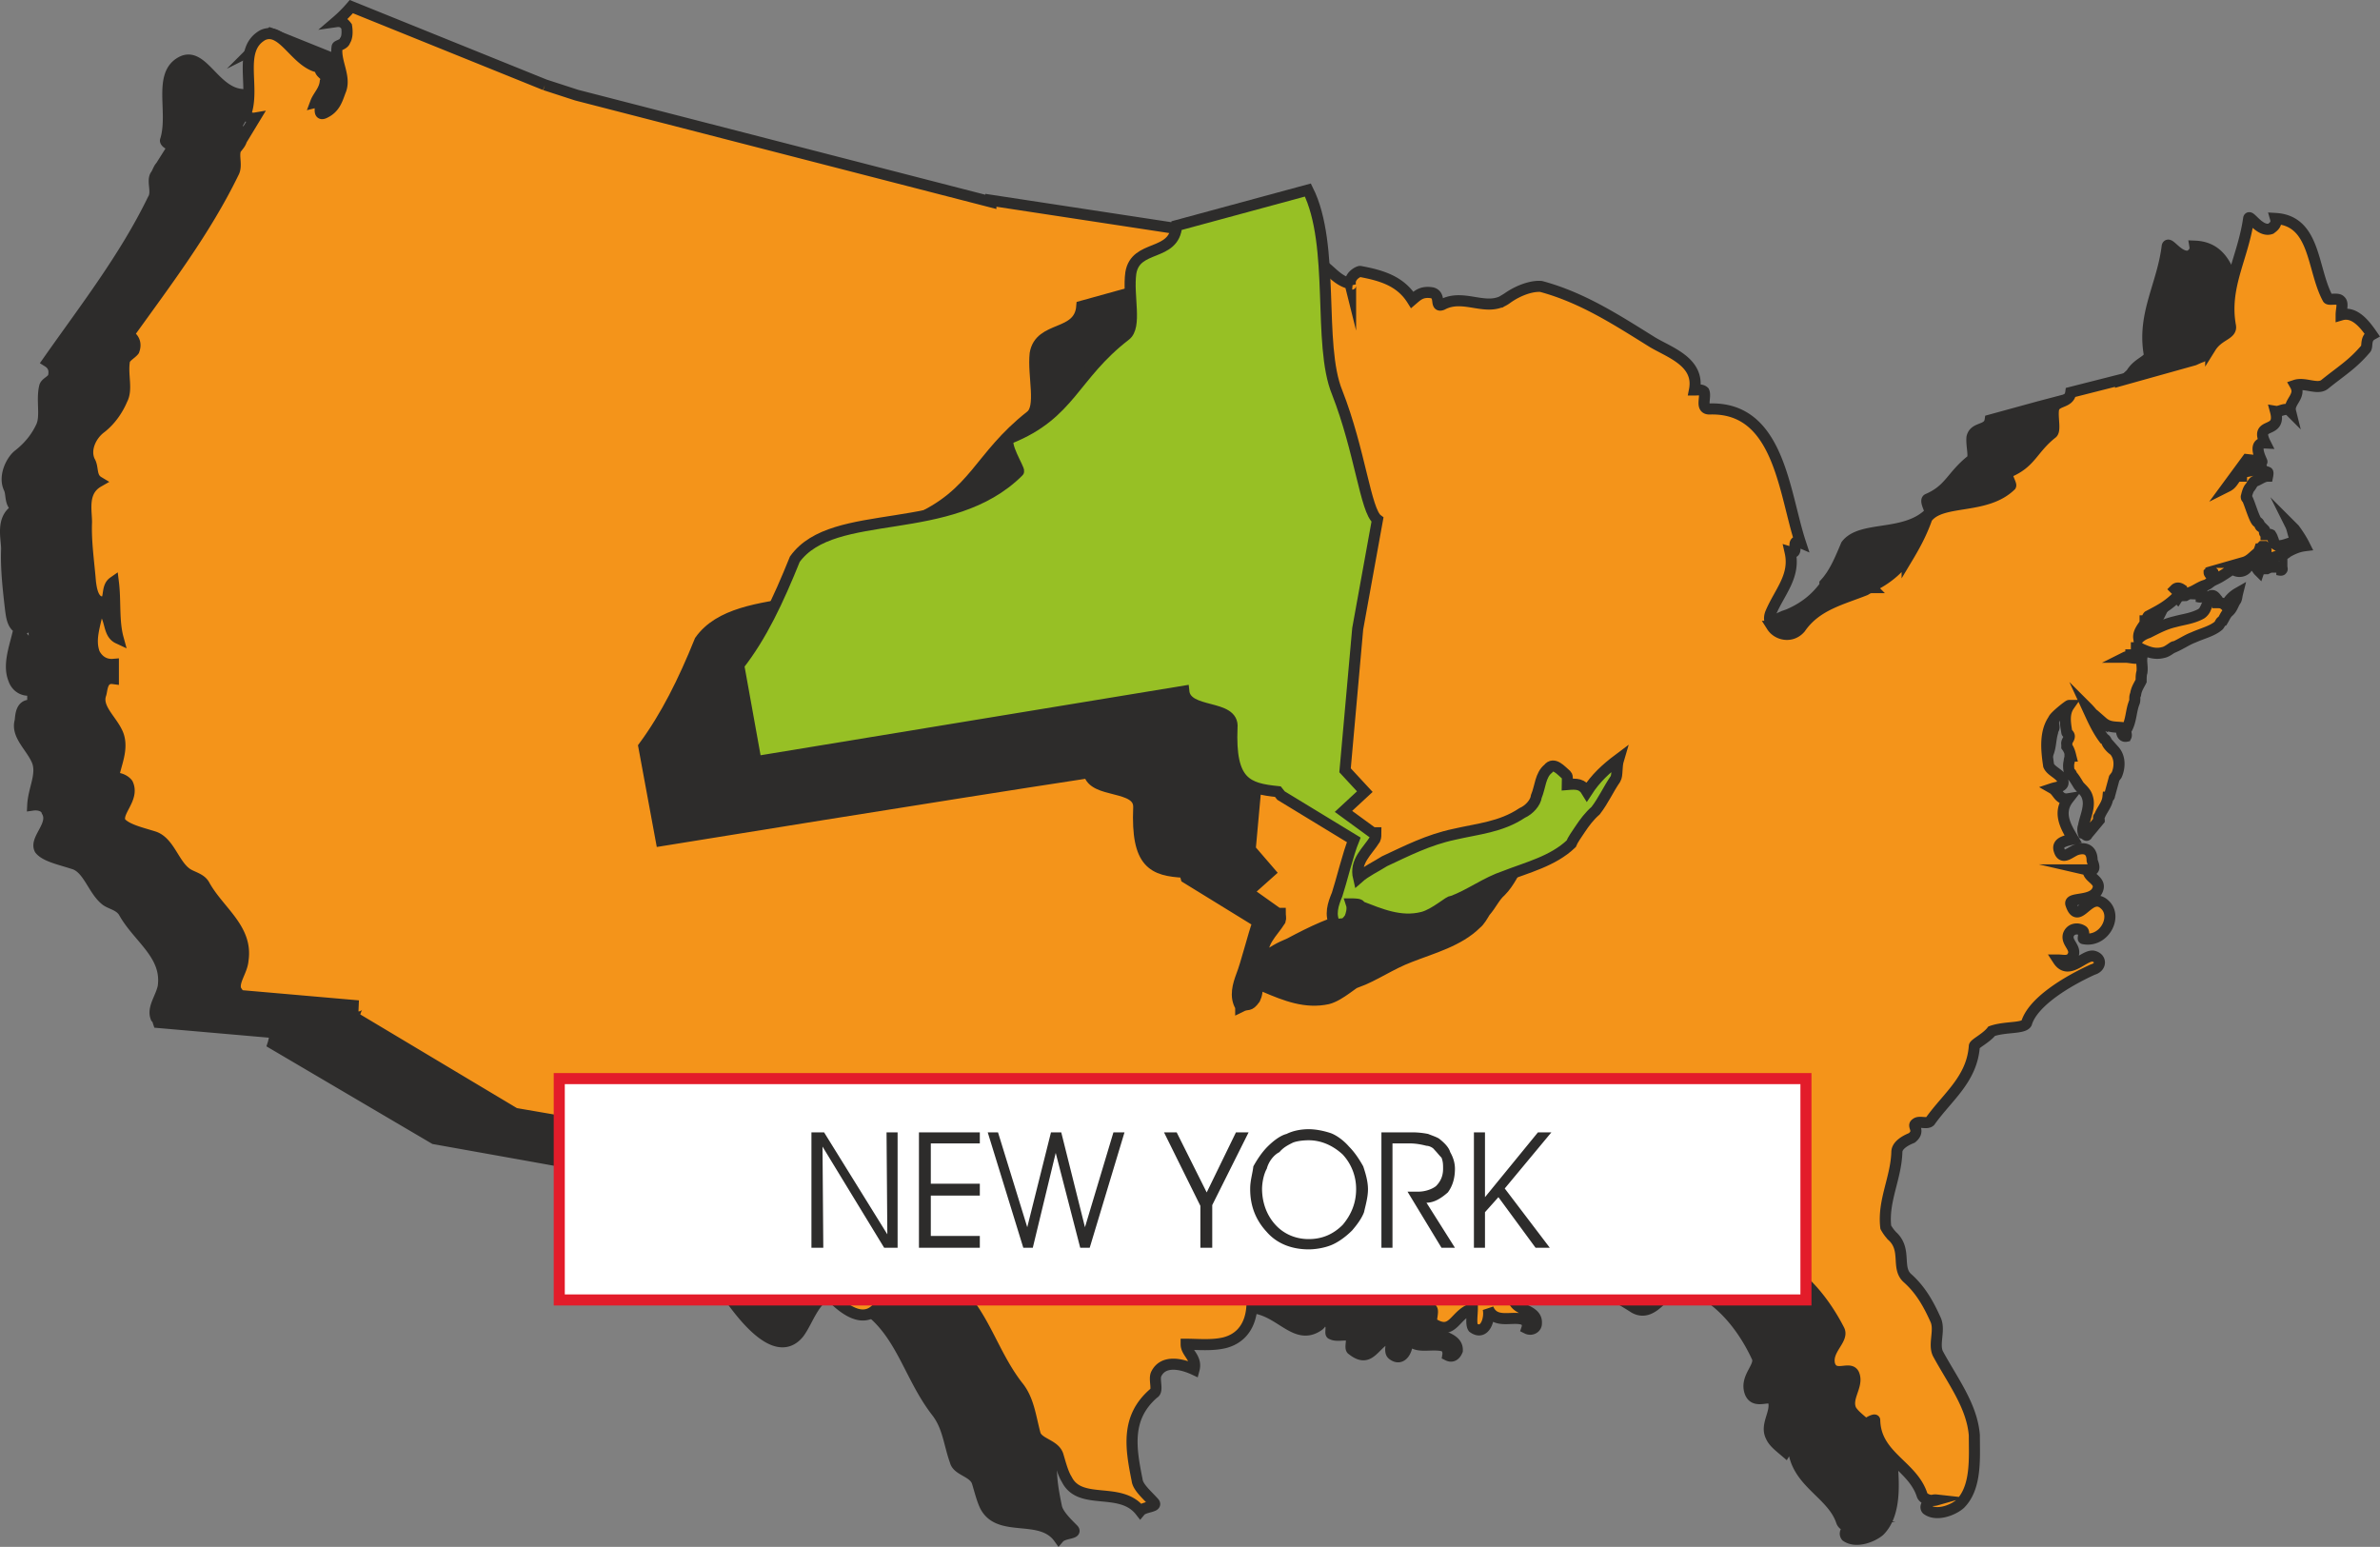 <svg xmlns="http://www.w3.org/2000/svg" width="289.016" height="187.843" viewBox="0 0 216.762 140.882"><rect x="0" y="0" width="216.762" height="140.882" fill="#808080" stroke="none"/><path d="M388.214 403.52c.072.217.072.36.072.36-.216.289-.576.289-.864.289.288-.144.576-.288.792-.648zm.36.505c-.144.144-.144.216-.216.216-.144.144-.288.288-.432.288-.144 0-.144-.072-.144-.072 0 .144 0 .216.144.36.144-.216.432-.216.72-.216.144-.072.216-.072.216-.216.144-.216-.072-.432-.288-.432v.072zm1.008.648c.216 0 .432-.144.576-.288 0 .144.144.288 0 .288-.144.144-.36 0-.576 0zm-.36-.504c0 .144-.144.216-.144.216.144.072.216.072.216.072v-.144c-.072.072 0-.144-.072-.144z" style="fill:#2d2c2b;stroke:#2d2c2b;stroke-width:1.008;stroke-miterlimit:10.433" transform="translate(-189.607 -350.358)"/><path d="m231.974 360.537-17.712-7.128c-.432.432-1.008.936-1.44 1.368.432-.216.792.144.864.432.216.432.216 1.008 0 1.296-.072.36-.648.432-.72.576-.216 1.368.864 2.736.216 4.032-.216.792-.432 1.512-1.224 1.944-1.008.432 0-1.152-.936-.936.216-.576.648-1.08.936-1.872.288-.648-.72-.72-.432-1.296-2.448-.288-3.528-3.96-5.4-2.952-2.16 1.152-.648 4.608-1.44 7.128-.072.144.36.504.792.432l-1.224 1.944c-.216.216-.288.576-.504.864-.288.576.216 1.512-.216 2.16-2.592 5.328-6.192 9.936-9.576 14.76.576.36.648.864.504 1.44-.216.36-.72.504-.792.864-.288 1.224.144 2.664-.288 3.6-.432.936-1.08 1.8-2.088 2.592-.648.504-1.368 1.944-.864 3.024.288.576 0 1.44.792 1.872-1.584.792-1.008 2.664-1.008 3.672-.072 1.8.144 3.672.36 5.544.072.432.144 1.8 1.152 1.728.648-.072.144-1.296.864-1.728.216 1.656 0 3.456.504 5.04-1.152-.504-.576-2.376-1.872-2.808-.36 1.44-.864 2.88-.36 4.104.216.648.864 1.152 1.728.936v1.44c-1.152-.216-1.08 1.08-1.152 1.44-.36 1.296 1.08 2.376 1.584 3.672.432 1.224-.36 2.52-.432 3.96.504-.072 1.152.072 1.296.576.72 1.224-1.152 2.52-.648 3.456.504.648 1.944.936 3.024 1.296 1.368.36 1.8 2.376 2.952 3.312.432.36 1.224.432 1.656 1.08 1.296 2.376 4.032 3.888 3.6 6.84-.216 1.008-1.008 1.944-.648 2.808.144.144.144.216.216.432l10.728.936c-.072 0-.216.792-.288 1.008l14.688 8.64 8.856 1.584 3.6.648.504-2.016 6.912 1.368c.72 1.296 1.224 3.456 2.088 3.456-.216 2.016 2.664 1.944 2.664 3.672 0 1.656.72 3.312 1.368 4.392 1.44 2.232 4.968 7.344 7.2 4.608.864-1.152 1.368-3.24 3.096-3.816 1.152-.36 2.16.936 3.024 1.512 3.24 2.304 3.96 6.264 6.408 9.432 1.08 1.368 1.152 2.952 1.728 4.536.216.864 1.728.936 2.016 1.944.216.72.432 1.584.72 2.16 1.296 2.448 5.04.576 6.696 2.88.432-.504 1.728-.36 1.296-.792-.648-.648-1.368-1.368-1.512-2.016-.576-2.808-1.08-5.688 1.584-7.92.216-.288-.072-1.224.144-1.728.504-1.368 2.304-.936 3.6-.432.36-1.08-.648-1.512-.936-2.304 1.296 0 2.448.144 3.744-.072 2.448-.72 2.808-3.312 2.232-5.544 1.008-.072 1.368 1.008 1.8 1.296 1.152.504 4.032-.864 4.896-1.44 3.096-.36 4.536 3.24 6.84 1.584.36-.288.144-.576-.288-.432.648-.36 1.08-.072 1.368.432.072.288-.072.792.072.792.504.288 1.368-.072 1.656.216.36.144-.072 1.08.216 1.224 1.728 1.368 1.944-.72 3.672-1.296 0 .576-.36 1.44 0 1.728 1.008.792 1.584-.864 1.296-1.728.648 1.368 2.016.648 3.312.936.288.072.504.432.432.864.432.216.72-.072.864-.432.072-1.512-2.664-1.08-2.232-2.736.072-.072.504 0 .936 0-.216-.432 0-.72.432-1.008-.432-.144-.432-.576-.576-.72-.504-.648-.936 1.296-1.656.288-.216-.216-.144-.648-.144-.864-.936 0-1.8.792-2.664.36-1.368-.72-.144-1.44.432-1.656 1.656-.648 2.88 2.52 4.608.792-.576 0-1.224.216-1.368-.432.144.648.792.432 1.368.432 1.44-.216 2.376-.792 3.816-.792.36-.072.792-.072 1.224-.072-1.224-1.008 0-1.008.432-1.512.288.864-.144 1.8.576 2.232 1.296 1.008.864-.144 2.304-.648.288.36 2.664-2.016 4.392-.504 1.296 1.296 2.808 2.016 4.248 2.952 1.944 1.08 3.168-2.448 4.392-2.088 3.024.72 5.4 3.6 6.768 6.552.432.864-1.08 1.8-.648 3.168.432 1.296 1.944.072 2.16.864.288 1.08-.792 2.16-.216 3.24.216.504.792.936 1.296 1.368.216-.36.72-.648.72-.432.216 3.24 3.528 4.176 4.392 6.768.144.432.792.648 1.296.504-.72 0-1.152.504-.864.864.936.648 2.448 0 3.024-.504 1.512-1.512 1.296-4.32 1.152-6.264-.072-2.736-1.8-4.896-3.168-7.488-.432-.792.072-2.088-.216-3.096-.648-1.296-1.368-2.664-2.592-3.816-1.008-.864 0-2.52-1.296-3.672-.216-.216-.504-.576-.648-.864-.36-2.376.936-4.464 1.08-6.84 0-.792.576-1.224 1.224-1.44.792-.504.072-1.008.36-1.224.432-.288 1.08.072 1.44-.216 1.584-2.088 3.672-3.672 4.032-6.696 0-.288 1.008-.936 1.584-1.44 1.152-.576 2.808-.144 3.024-.72.648-2.016 3.672-3.888 6.12-4.896.792-.288.792-1.08 0-1.152-.864-.144-2.376 1.728-3.24.288.576 0 1.224.216 1.44-.432.288-.72-.648-1.224-.432-1.8.216-.648.864-.72 1.368-.432v.72c1.8.36 3.024-1.8 2.088-2.88-1.512-1.8-2.592 1.944-3.168-.288-.216-.648 1.944-.216 2.376-1.296.36-.864-.864-1.08-.864-1.944v.144c.936.072.504-.576.432-.864-.072-.864-.432-1.296-1.368-1.008-.576.144-1.512 1.224-1.728 0-.216-.72.648-.792 1.296-.864-.648-1.152-1.512-2.448-.576-3.744-.648.216-.864-.648-1.296-.864.432-.216 1.224-.288.792-.936-.216-.576-1.08-.864-1.08-1.512-.432-1.296-.432-2.736.432-3.888.072-.216 1.296-1.296 1.296-1.296-.36.72-.216 1.656-.216 2.448.072.072.432.216.288.36-.072.288-.288.432-.216.72 0 .072-.072.144 0 .216.216.144.36.36.432.72-.072-.144 0 .072-.072.072 0 .144-.144.216-.216.36v.936c.072.216.288.216.288.36l.648 1.08c.288.36.648.576.792 1.08.288.864-.216 1.656-.36 2.664 0 .144-.144.432 0 .576.144.144.36.288.432.144.36-.504.648-.864.936-1.296.144-.072 0-.216 0-.288.144-.648.792-1.08.864-1.8 0-.144.216-.144.216-.144l.36-1.584h.072l.144-.36c.288-.648.288-1.656-.216-2.232a3.957 3.957 0 0 1-.648-.504c-.072-.216-.144-.432-.216-.504-.864-.936-1.152-1.872-1.512-2.808.432.432.792 1.08 1.224 1.44v-.072c.576.432 1.152.36 1.872.432-.216.216 0 .864.432.648.072 0-.072-.216 0-.432.432-.648.36-1.512.576-2.232 0-.144.072-.216.072-.288.144-.144 0-.432 0-.72.216-.432.432-.792.576-1.224.072-.288.072-.576.144-.792.144-.432-.144-.936 0-1.368-.504.216-.936 0-1.44 0 .144-.072.216-.072.432-.144s.216.072.432-.288c.072-.072.144-.216.072-.432.072 0 .36 0 .216.072.792.288 1.512.576 2.16.36.432-.072.936-.648 1.08-.504.648-.288 1.152-.648 1.8-.864.72-.36 1.656-.576 2.232-1.224.144-.072.216-.216.36-.432.072-.216.288-.432.504-.648.36-.288.432-.648.648-1.008.144-.144.144-.576.216-.72-.432.288-.864.648-1.152 1.152-.216-.288-.36-.288-.72-.288 0-.072.072-.216 0-.288-.144-.216-.432-.432-.576-.288-.288.288-.288.72-.432.936 0 .288-.216.432-.504.648-.72.432-1.512.504-2.376.72-.792.144-1.584.576-2.304 1.008a1.72 1.72 0 0 0-.936.504c-.144-.504.288-.936.576-1.368.072-.072 0-.144 0-.216h-.072v.072c.144-.072.288-.432.432-.432 1.08-.72 1.656-1.08 2.736-2.016.216-.144-.144-.288-.36-.504.216-.144.36-.216.432-.072.144.144.216.432.288.432.72.144 1.296-.432 2.088-.72.216-.072.432-.288.576-.432-.072-.216 0-.432-.144-.504-.144-.144-.216-.216-.144-.216h.288c.144.072.288.432.288.504.504 0 .936-.432 1.368-.864.144-.072-.072-.216-.072-.432.36.648.936.792 1.44.36.144-.072 0-.36-.288-.36.072-.072.216-.144.288-.288h-.072c.432 0 .72-.36 1.08-.648.072-.144.216-.216.288-.36 0-.072.144-.216.216-.288h.144c.216.072.216.216.216.36.072.144.072.432 0 .72.288 0 .72-.144 1.152-.216.216-.072.504-.216.864-.432.432-.216.936-.432 1.512-.648-.288-.432-.648-.864-1.008-1.368-.072-.144-.144-.216-.36-.36.288.432.36 1.008.648 1.512-.648 0-1.08.36-1.656.36-.072 0-.288-.144-.432-.288-.072-.072-.072-.288-.072-.432-.144-.072-.216-.288-.36-.288-.072-.072-.144-.072-.288-.072.072-.072-.144 0-.144-.072s.144-.144 0-.288l-.288-.288c-.144-.144-.144-.36-.36-.432-.216-.216-.72-1.8-.936-2.088-.072-.072-.144-.216-.072-.288.072-.216.072-.504.288-.72.216-.216.288-.576.648-.648.288-.144.504-.36 1.008-.36 0-.072.072-.432 0-.504h-.504v-.144c-.504-.216-.936.144-1.44.144a.792.792 0 0 0-.432.216c-.144 0 0 .216-.144.216 0 0-.216 0-.288.072-.288.36-.36.648-.792.864l1.728-2.448 1.368.072c.36.504-1.152-1.656.36-1.512-1.008-2.016 1.512-.936.864-3.024.432.072.864-.432 1.368 0-.216-.792 1.008-1.44.432-2.304.936-.36 2.016.432 2.664-.072 1.44-1.224 2.52-1.872 3.744-3.24.216-.216-.216-.936.576-1.296-.792-1.08-1.512-2.16-2.808-1.8 0-.504.144-1.08-.072-1.296-.216-.216-1.08 0-1.224-.216-1.296-2.592-1.08-7.056-4.68-7.2.072.432-.144.648-.432.864-1.008.36-1.944-1.368-2.088-.864-.432 3.528-2.232 6.12-1.656 9.72.216.72-1.008.792-1.656 1.944 0-.072-1.008 1.008-1.008.792l-.504.36-6.84 1.8-4.464 1.224c-.144 1.008-1.44.576-1.656 1.584-.072.792.288 1.872-.072 2.088-1.8 1.44-1.944 2.664-3.96 3.528-.288.144.288 1.08.216 1.224-2.232 2.304-6.264 1.152-7.632 2.952-.576 1.368-1.08 2.592-1.944 3.528v.144l.144-.144c-.864 1.224-1.872 2.088-3.312 2.736-.144.072-.36.144-.576.216-2.016.936-4.392 1.44-5.832 3.528-.72 1.008-2.088.648-2.592-.144-.216-.36-.216-.864-.144-1.152.864-1.944 2.376-3.312 1.872-5.616.864.288-.216-1.296.864-.936-1.656-4.608-1.872-12.312-8.352-12.096-.72 0-.144-1.08-.576-1.584 0-.216-.504-.144-.72-.144.576-2.592-2.304-3.456-3.816-4.392-3.312-2.016-6.408-4.104-10.008-4.968-.864-.288-2.16.288-3.24 1.008l-.864.432v.072l.864-.504c-1.8 1.368-3.96-.504-5.976.504-.648.36 0-.792-.792-1.008-.936-.144-1.368.072-1.944.648-1.008-1.656-2.736-2.304-4.608-2.592-.216-.072-1.08.432-.936 1.152v-.072c-1.08-.144-1.584-1.008-2.52-1.584-.072-.144-.36-.144-.576-.288v-1.584l-.864-1.8h-1.08l-.216 1.584-4.752-.432-22.752-3.456-37.8-9.72z" style="fill:#2d2c2b" transform="translate(-189.607 -350.358)"/><path d="m231.974 360.537-17.712-7.128c-.432.432-1.008.936-1.44 1.368.432-.216.792.144.864.432.216.432.216 1.008 0 1.296-.072.36-.648.432-.72.576-.216 1.368.864 2.736.216 4.032-.216.792-.432 1.512-1.224 1.944-1.008.432 0-1.152-.936-.936.216-.576.648-1.08.936-1.872.288-.648-.72-.72-.432-1.296-2.448-.288-3.528-3.96-5.4-2.952-2.16 1.152-.648 4.608-1.44 7.128-.072.144.36.504.792.432l-1.224 1.944c-.216.216-.288.576-.504.864-.288.576.216 1.512-.216 2.16-2.592 5.328-6.192 9.936-9.576 14.76.576.36.648.864.504 1.44-.216.36-.72.504-.792.864-.288 1.224.144 2.664-.288 3.6-.432.936-1.08 1.8-2.088 2.592-.648.504-1.368 1.944-.864 3.024.288.576 0 1.44.792 1.872-1.584.792-1.008 2.664-1.008 3.672-.072 1.8.144 3.672.36 5.544.072.432.144 1.8 1.152 1.728.648-.072.144-1.296.864-1.728.216 1.656 0 3.456.504 5.04-1.152-.504-.576-2.376-1.872-2.808-.36 1.44-.864 2.88-.36 4.104.216.648.864 1.152 1.728.936v1.44c-1.152-.216-1.08 1.08-1.152 1.44-.36 1.296 1.08 2.376 1.584 3.672.432 1.224-.36 2.52-.432 3.96.504-.072 1.152.072 1.296.576.72 1.224-1.152 2.52-.648 3.456.504.648 1.944.936 3.024 1.296 1.368.36 1.8 2.376 2.952 3.312.432.36 1.224.432 1.656 1.08 1.296 2.376 4.032 3.888 3.6 6.84-.216 1.008-1.008 1.944-.648 2.808.144.144.144.216.216.432l10.728.936c-.072 0-.216.792-.288 1.008l14.688 8.64 8.856 1.584 3.6.648.504-2.016 6.912 1.368c.72 1.296 1.224 3.456 2.088 3.456-.216 2.016 2.664 1.944 2.664 3.672 0 1.656.72 3.312 1.368 4.392 1.44 2.232 4.968 7.344 7.2 4.608.864-1.152 1.368-3.24 3.096-3.816 1.152-.36 2.16.936 3.024 1.512 3.24 2.304 3.96 6.264 6.408 9.432 1.08 1.368 1.152 2.952 1.728 4.536.216.864 1.728.936 2.016 1.944.216.72.432 1.584.72 2.16 1.296 2.448 5.04.576 6.696 2.88.432-.504 1.728-.36 1.296-.792-.648-.648-1.368-1.368-1.512-2.016-.576-2.808-1.08-5.688 1.584-7.92.216-.288-.072-1.224.144-1.728.504-1.368 2.304-.936 3.6-.432.36-1.08-.648-1.512-.936-2.304 1.296 0 2.448.144 3.744-.072 2.448-.72 2.808-3.312 2.232-5.544 1.008-.072 1.368 1.008 1.8 1.296 1.152.504 4.032-.864 4.896-1.44 3.096-.36 4.536 3.24 6.84 1.584.36-.288.144-.576-.288-.432.648-.36 1.08-.072 1.368.432.072.288-.072.792.072.792.504.288 1.368-.072 1.656.216.36.144-.072 1.08.216 1.224 1.728 1.368 1.944-.72 3.672-1.296 0 .576-.36 1.44 0 1.728 1.008.792 1.584-.864 1.296-1.728.648 1.368 2.016.648 3.312.936.288.072.504.432.432.864.432.216.72-.072.864-.432.072-1.512-2.664-1.08-2.232-2.736.072-.072.504 0 .936 0-.216-.432 0-.72.432-1.008-.432-.144-.432-.576-.576-.72-.504-.648-.936 1.296-1.656.288-.216-.216-.144-.648-.144-.864-.936 0-1.8.792-2.664.36-1.368-.72-.144-1.44.432-1.656 1.656-.648 2.88 2.52 4.608.792-.576 0-1.224.216-1.368-.432.144.648.792.432 1.368.432 1.44-.216 2.376-.792 3.816-.792.36-.072.792-.072 1.224-.072-1.224-1.008 0-1.008.432-1.512.288.864-.144 1.8.576 2.232 1.296 1.008.864-.144 2.304-.648.288.36 2.664-2.016 4.392-.504 1.296 1.296 2.808 2.016 4.248 2.952 1.944 1.08 3.168-2.448 4.392-2.088 3.024.72 5.4 3.6 6.768 6.552.432.864-1.08 1.8-.648 3.168.432 1.296 1.944.072 2.16.864.288 1.08-.792 2.16-.216 3.24.216.504.792.936 1.296 1.368.216-.36.72-.648.72-.432.216 3.24 3.528 4.176 4.392 6.768.144.432.792.648 1.296.504-.72 0-1.152.504-.864.864.936.648 2.448 0 3.024-.504 1.512-1.512 1.296-4.32 1.152-6.264-.072-2.736-1.8-4.896-3.168-7.488-.432-.792.072-2.088-.216-3.096-.648-1.296-1.368-2.664-2.592-3.816-1.008-.864 0-2.52-1.296-3.672-.216-.216-.504-.576-.648-.864-.36-2.376.936-4.464 1.08-6.84 0-.792.576-1.224 1.224-1.44.792-.504.072-1.008.36-1.224.432-.288 1.08.072 1.44-.216 1.584-2.088 3.672-3.672 4.032-6.696 0-.288 1.008-.936 1.584-1.44 1.152-.576 2.808-.144 3.024-.72.648-2.016 3.672-3.888 6.12-4.896.792-.288.792-1.08 0-1.152-.864-.144-2.376 1.728-3.24.288.576 0 1.224.216 1.44-.432.288-.72-.648-1.224-.432-1.8.216-.648.864-.72 1.368-.432v.72c1.8.36 3.024-1.8 2.088-2.88-1.512-1.8-2.592 1.944-3.168-.288-.216-.648 1.944-.216 2.376-1.296.36-.864-.864-1.08-.864-1.944v.144c.936.072.504-.576.432-.864-.072-.864-.432-1.296-1.368-1.008-.576.144-1.512 1.224-1.728 0-.216-.72.648-.792 1.296-.864-.648-1.152-1.512-2.448-.576-3.744-.648.216-.864-.648-1.296-.864.432-.216 1.224-.288.792-.936-.216-.576-1.08-.864-1.08-1.512-.432-1.296-.432-2.736.432-3.888.072-.216 1.296-1.296 1.296-1.296-.36.72-.216 1.656-.216 2.448.072.072.432.216.288.36-.072.288-.288.432-.216.72 0 .072-.072.144 0 .216.216.144.36.36.432.72-.072-.144 0 .072-.072.072 0 .144-.144.216-.216.36v.936c.072.216.288.216.288.36l.648 1.08c.288.36.648.576.792 1.08.288.864-.216 1.656-.36 2.664 0 .144-.144.432 0 .576.144.144.36.288.432.144.36-.504.648-.864.936-1.296.144-.072 0-.216 0-.288.144-.648.792-1.08.864-1.8 0-.144.216-.144.216-.144l.36-1.584h.072l.144-.36c.288-.648.288-1.656-.216-2.232a3.957 3.957 0 0 1-.648-.504c-.072-.216-.144-.432-.216-.504-.864-.936-1.152-1.872-1.512-2.808.432.432.792 1.08 1.224 1.44v-.072c.576.432 1.152.36 1.872.432-.216.216 0 .864.432.648.072 0-.072-.216 0-.432.432-.648.36-1.512.576-2.232 0-.144.072-.216.072-.288.144-.144 0-.432 0-.72.216-.432.432-.792.576-1.224.072-.288.072-.576.144-.792.144-.432-.144-.936 0-1.368-.504.216-.936 0-1.44 0 .144-.072.216-.072.432-.144s.216.072.432-.288c.072-.072.144-.216.072-.432.072 0 .36 0 .216.072.792.288 1.512.576 2.16.36.432-.072.936-.648 1.08-.504.648-.288 1.152-.648 1.8-.864.72-.36 1.656-.576 2.232-1.224.144-.072.216-.216.36-.432.072-.216.288-.432.504-.648.36-.288.432-.648.648-1.008.144-.144.144-.576.216-.72-.432.288-.864.648-1.152 1.152-.216-.288-.36-.288-.72-.288 0-.072.072-.216 0-.288-.144-.216-.432-.432-.576-.288-.288.288-.288.72-.432.936 0 .288-.216.432-.504.648-.72.432-1.512.504-2.376.72-.792.144-1.584.576-2.304 1.008a1.72 1.72 0 0 0-.936.504c-.144-.504.288-.936.576-1.368.072-.072 0-.144 0-.216h-.072v.072c.144-.072.288-.432.432-.432 1.08-.72 1.656-1.08 2.736-2.016.216-.144-.144-.288-.36-.504.216-.144.36-.216.432-.072.144.144.216.432.288.432.72.144 1.296-.432 2.088-.72.216-.072.432-.288.576-.432-.072-.216 0-.432-.144-.504-.144-.144-.216-.216-.144-.216h.288c.144.072.288.432.288.504.504 0 .936-.432 1.368-.864.144-.072-.072-.216-.072-.432.36.648.936.792 1.44.36.144-.072 0-.36-.288-.36.072-.072.216-.144.288-.288h-.072c.432 0 .72-.36 1.08-.648.072-.144.216-.216.288-.36 0-.072.144-.216.216-.288h.144c.216.072.216.216.216.36.072.144.072.432 0 .72.288 0 .72-.144 1.152-.216.216-.072.504-.216.864-.432.432-.216.936-.432 1.512-.648-.288-.432-.648-.864-1.008-1.368-.072-.144-.144-.216-.36-.36.288.432.36 1.008.648 1.512-.648 0-1.08.36-1.656.36-.072 0-.288-.144-.432-.288-.072-.072-.072-.288-.072-.432-.144-.072-.216-.288-.36-.288-.072-.072-.144-.072-.288-.072.072-.072-.144 0-.144-.072s.144-.144 0-.288l-.288-.288c-.144-.144-.144-.36-.36-.432-.216-.216-.72-1.8-.936-2.088-.072-.072-.144-.216-.072-.288.072-.216.072-.504.288-.72.216-.216.288-.576.648-.648.288-.144.504-.36 1.008-.36 0-.072.072-.432 0-.504h-.504v-.144c-.504-.216-.936.144-1.44.144a.792.792 0 0 0-.432.216c-.144 0 0 .216-.144.216 0 0-.216 0-.288.072-.288.36-.36.648-.792.864l1.728-2.448 1.368.072c.36.504-1.152-1.656.36-1.512-1.008-2.016 1.512-.936.864-3.024.432.072.864-.432 1.368 0-.216-.792 1.008-1.44.432-2.304.936-.36 2.016.432 2.664-.072 1.44-1.224 2.52-1.872 3.744-3.24.216-.216-.216-.936.576-1.296-.792-1.08-1.512-2.16-2.808-1.8 0-.504.144-1.08-.072-1.296-.216-.216-1.08 0-1.224-.216-1.296-2.592-1.08-7.056-4.68-7.2.072.432-.144.648-.432.864-1.008.36-1.944-1.368-2.088-.864-.432 3.528-2.232 6.12-1.656 9.72.216.72-1.008.792-1.656 1.944 0-.072-1.008 1.008-1.008.792l-.504.36-6.84 1.8-4.464 1.224c-.144 1.008-1.44.576-1.656 1.584-.072.792.288 1.872-.072 2.088-1.8 1.44-1.944 2.664-3.96 3.528-.288.144.288 1.08.216 1.224-2.232 2.304-6.264 1.152-7.632 2.952-.576 1.368-1.08 2.592-1.944 3.528v.144l.144-.144c-.864 1.224-1.872 2.088-3.312 2.736-.144.072-.36.144-.576.216-2.016.936-4.392 1.44-5.832 3.528-.72 1.008-2.088.648-2.592-.144-.216-.36-.216-.864-.144-1.152.864-1.944 2.376-3.312 1.872-5.616.864.288-.216-1.296.864-.936-1.656-4.608-1.872-12.312-8.352-12.096-.72 0-.144-1.08-.576-1.584 0-.216-.504-.144-.72-.144.576-2.592-2.304-3.456-3.816-4.392-3.312-2.016-6.408-4.104-10.008-4.968-.864-.288-2.16.288-3.24 1.008l-.864.432v.072l.864-.504c-1.8 1.368-3.96-.504-5.976.504-.648.36 0-.792-.792-1.008-.936-.144-1.368.072-1.944.648-1.008-1.656-2.736-2.304-4.608-2.592-.216-.072-1.08.432-.936 1.152v-.072c-1.08-.144-1.584-1.008-2.52-1.584-.072-.144-.36-.144-.576-.288v-1.584l-.864-1.8h-1.08l-.216 1.584-4.752-.432-22.752-3.456-37.8-9.72-2.736-.792" style="fill:none;stroke:#2d2c2b;stroke-width:1.008;stroke-miterlimit:10.433" transform="translate(-189.607 -350.358)"/><path d="M395.63 401.145c0 .144.072.288 0 .36-.216.216-.504.216-.72.216.144-.216.432-.36.72-.576zm.288.432c0 .144-.072.216-.144.216-.216.072-.36.288-.432.288h-.216c.072.072.072.144.216.288.072-.216.504-.216.72-.216.144-.072.216-.072.36-.216a.465.465 0 0 0-.432-.432c0 .072 0 .072-.072.072zm1.008.648c.144 0 .36-.144.504-.288 0 .144.072.288 0 .288 0 .144-.36 0-.504 0zm-.432-.505c.072.145 0 .145 0 .289h.144v-.144c-.072 0 0-.144-.144-.144z" style="fill:#f4941a;stroke:#2d2c2b;stroke-width:1.008;stroke-miterlimit:10.433" transform="translate(-189.607 -350.358)"/><path d="m239.246 358.089-17.64-7.128c-.432.504-.864.936-1.368 1.368.504-.072.72.144.936.432.072.432.072 1.008-.144 1.296-.072.36-.72.432-.72.576-.216 1.368.864 2.736.288 4.032-.288.792-.504 1.512-1.368 1.944-.936.504 0-1.152-.864-.936.216-.576.792-1.08.864-1.872.36-.648-.648-.72-.432-1.296-2.232-.288-3.384-3.816-5.256-2.952-2.304 1.296-.72 4.608-1.512 7.056-.072.288.36.576.792.504l-1.224 2.016c-.072.288-.288.504-.504.792-.288.576.144 1.512-.216 2.16-2.592 5.328-6.12 9.936-9.576 14.76.576.36.72.864.504 1.44-.216.288-.792.576-.864.936-.216 1.296.288 2.592-.216 3.528-.36.864-1.008 1.872-1.944 2.592-.864.648-1.512 1.944-1.008 3.024.36.576.072 1.44.792 1.872-1.512.864-1.08 2.592-1.08 3.672-.072 1.8.216 3.672.36 5.472.072.504.216 1.872 1.152 1.8.72-.072.216-1.296.936-1.8.216 1.728 0 3.528.432 5.112-1.08-.504-.504-2.232-1.8-2.808-.216 1.44-.864 2.808-.36 4.176.288.576.864 1.08 1.728 1.008v1.296c-1.08-.144-1.008 1.08-1.152 1.44-.432 1.296 1.08 2.376 1.584 3.672.504 1.368-.288 2.808-.432 3.96.576-.072 1.08.216 1.296.504.648 1.368-1.152 2.592-.648 3.528.576.648 1.872.936 3.024 1.296 1.368.432 1.8 2.376 2.88 3.24.504.432 1.368.504 1.728 1.152 1.296 2.376 3.96 3.96 3.528 6.84-.072 1.008-.936 1.944-.648 2.736.144.216.216.36.432.504l10.728.936c-.144 0-.36.792-.432 1.008l14.688 8.784 8.784 1.512 3.744.72.432-2.16 6.912 1.44c.72 1.368 1.296 3.384 2.088 3.384-.216 2.016 2.592 2.016 2.592 3.672.072 1.584.792 3.312 1.44 4.392 1.44 2.304 5.04 7.344 7.128 4.608 1.008-1.152 1.44-3.312 3.096-3.816 1.296-.36 2.16 1.008 3.024 1.512 3.312 2.304 4.032 6.336 6.552 9.576 1.008 1.224 1.152 2.808 1.584 4.392.288.864 1.8.936 2.088 1.944.216.72.432 1.584.792 2.16 1.224 2.448 4.896.576 6.696 2.88.36-.432 1.656-.36 1.224-.792-.576-.648-1.44-1.368-1.512-2.016-.576-2.88-1.08-5.688 1.512-7.92.432-.216 0-1.224.216-1.728.648-1.368 2.376-.936 3.456-.432.288-1.08-.72-1.512-.72-2.304 1.008 0 2.376.144 3.528-.144 2.448-.648 2.808-3.24 2.232-5.472 1.08 0 1.368 1.008 1.944 1.296 1.152.504 4.104-.936 4.968-1.44 3.024-.288 4.464 3.384 6.696 1.584.432-.288.216-.576-.216-.432.648-.36 1.152-.144 1.296.432.216.288 0 .792.144.936.504.072 1.296-.216 1.8.072.144.216-.144 1.008 0 1.224 1.944 1.296 2.016-.792 3.672-1.296 0 .504-.144 1.44.072 1.728 1.08.792 1.584-.864 1.368-1.728.576 1.368 2.016.72 3.024.936.432.072.648.432.504.864.432.216.864-.072.864-.432.144-1.512-2.52-1.08-2.016-2.736 0-.144.432 0 .648 0 0-.432.216-.72.504-1.008-.288-.144-.36-.504-.504-.72-.504-.648-.936 1.296-1.584.288-.216-.216-.144-.648-.144-.864-.864.144-1.8.864-2.664.36-1.296-.72-.072-1.44.432-1.656 1.584-.576 2.952 2.52 4.464.864-.504-.072-1.08.144-1.224-.504.144.648.72.432 1.224.504 1.512-.288 2.376-.864 3.888-.936.36-.072.792-.072 1.224-.072-1.224-.864 0-1.008.36-1.512.432.936 0 1.872.648 2.304 1.368 1.008.936-.072 2.448-.648.288.36 2.664-2.016 4.248-.504 1.368 1.296 2.952 2.016 4.32 2.952 1.872 1.152 3.24-2.448 4.464-2.016 2.88.648 5.328 3.528 6.84 6.48.432.864-1.224 1.8-.864 3.168.432 1.296 1.944 0 2.232.936.36 1.008-.792 2.088-.288 3.168.288.504.936.936 1.368 1.368.216-.288.792-.504.792-.432.072 3.312 3.456 4.104 4.32 6.84.144.36.792.576 1.296.432-.648-.072-1.152.576-.864.864.864.648 2.376.072 3.024-.504 1.512-1.512 1.296-4.176 1.296-6.264-.216-2.664-1.944-4.896-3.312-7.416-.432-.864.216-2.16-.216-3.096-.648-1.44-1.368-2.736-2.592-3.816-1.008-.936 0-2.592-1.368-3.816a3.76 3.76 0 0 1-.576-.792c-.288-2.376.936-4.464 1.008-6.84 0-.576.648-1.008 1.368-1.296.792-.648 0-1.08.36-1.296.288-.288 1.008.072 1.296-.216 1.584-2.232 3.816-3.816 4.032-6.84 0-.216 1.08-.72 1.584-1.368 1.224-.432 2.88-.216 3.168-.72.576-1.944 3.672-3.816 6.048-4.896.792-.216.792-1.08 0-1.224-.864-.072-2.232 1.8-3.168.36.504 0 1.08.216 1.368-.432.288-.72-.648-1.152-.432-1.872.216-.576.864-.648 1.296-.36.216.144 0 .72.072.72 1.8.36 3.024-1.8 2.088-2.952-1.512-1.728-2.52 2.016-3.24-.216-.144-.648 2.016-.144 2.448-1.296.36-.864-.936-1.08-.864-1.8h-.072c.936.216.504-.576.432-.864 0-.792-.432-1.224-1.296-1.008-.648.144-1.44 1.152-1.728 0-.144-.648.648-.792 1.296-.936-.648-1.08-1.44-2.376-.432-3.672-.864.144-.936-.648-1.44-.936.432-.144 1.224-.144.864-.864-.288-.504-1.008-.72-1.224-1.224-.216-1.44-.36-3.024.432-4.176.072-.288 1.368-1.296 1.44-1.296-.504.72-.36 1.584-.216 2.448 0 .072.288.216.216.432 0 .144-.288.432-.216.648v.216c.216.288.288.576.36.864h-.072c0 .216-.072.288-.072.504-.072.216-.072.576 0 .864 0 .144.216.144.216.36.216.216.432.576.648.936.216.288.648.576.792 1.08.288.864-.216 1.8-.36 2.664-.072.144-.072.432 0 .648.216.072.288.288.36.072.432-.504.72-.864 1.08-1.296 0-.072-.144-.288 0-.288.216-.648.72-1.08.792-1.8 0 0 .144 0 .144-.144l.432-1.584.216-.288c.288-.648.36-1.584-.216-2.232a2.191 2.191 0 0 1-.576-.576c-.144-.216-.144-.432-.36-.504-.648-.864-1.08-1.872-1.512-2.808.432.432.864 1.08 1.368 1.368v-.072c.576.504 1.08.432 1.8.504-.144.36 0 .864.36.792.072-.144-.072-.36 0-.576.432-.72.432-1.512.648-2.232l.072-.216c.144-.288 0-.504.144-.792.072-.504.288-.792.504-1.224 0-.288 0-.576.072-.792.072-.504-.072-.936 0-1.368-.504.216-1.008 0-1.512 0 .144-.072.36-.072.504-.072V410c.288 0 .216.144.504-.216v-.432s.36 0 .36.072c.648.288 1.296.576 2.088.36.432-.072 1.008-.648 1.008-.504.648-.288 1.152-.648 1.728-.864.792-.36 1.728-.576 2.304-1.08.144-.144.144-.36.36-.432.216-.36.288-.576.504-.792.36-.288.432-.648.648-1.008.144-.144.144-.432.216-.72-.504.288-.864.72-1.08 1.152-.288-.288-.504-.288-.72-.288 0-.072 0-.288-.072-.288-.144-.216-.36-.504-.648-.288-.144.288-.216.72-.36 1.008a1.12 1.12 0 0 1-.432.576c-.792.432-1.584.504-2.376.72-.936.216-1.584.576-2.448 1.008-.216.072-.576.216-.864.504-.072-.504.288-.936.576-1.368.072-.072.072-.144.072-.216h-.072v.072c.072-.072.216-.432.288-.504 1.224-.648 1.8-.936 2.808-1.944.216-.072-.144-.288-.36-.504.144-.144.36-.144.576 0 0 .072 0 .36.072.36.792.144 1.368-.504 2.088-.72.288-.072.432-.288.72-.432-.216-.216-.072-.432-.216-.504-.144-.144-.144-.216-.144-.216.072-.072.288-.072.36 0 .072.216.216.36.144.648.504-.216 1.008-.576 1.44-.864.144-.144 0-.432 0-.432.216.576 1.008.72 1.44.288.072-.144 0-.432-.288-.288 0-.216.072-.216.144-.288h-.072c.504-.144.792-.504 1.152-.792.072 0 .216-.216.288-.432.072 0 .144-.144.216-.216h.216c.072.072.072.216.144.36 0 .288 0 .504-.072.72.504.072.792-.144 1.152-.216.36-.072.648-.144.864-.36.504-.288 1.008-.504 1.584-.576-.288-.576-.576-1.008-.936-1.512l-.36-.36c.216.432.216 1.008.576 1.512-.576 0-1.08.36-1.656.36-.144 0-.288-.144-.432-.216 0-.144-.072-.36-.144-.504 0-.072-.144-.288-.144-.288-.144-.072-.288 0-.432 0 0-.216-.144-.072-.144-.216.072 0 .072-.072 0-.216l-.288-.288c-.144 0-.144-.36-.36-.432-.288-.216-.72-1.8-.936-2.16 0 0-.072 0-.072-.144.072-.288.144-.576.288-.792.216-.216.288-.576.576-.648.36-.144.72-.432 1.08-.432 0 0 .072-.36 0-.36-.144-.072-.288-.072-.504-.144-.072 0-.072-.072-.072-.072-.432-.072-.864.072-1.296.144-.216 0-.36.216-.504.216v.216h-.432c-.36.432-.432.72-.864.936l1.8-2.448 1.296.144c.36.432-1.08-1.728.36-1.656-1.008-2.016 1.512-.72.936-2.88.432.072.936-.432 1.368 0-.216-.864 1.008-1.368.432-2.376.864-.288 2.016.432 2.664-.072 1.512-1.224 2.52-1.8 3.744-3.24.216-.216-.072-.936.576-1.296-.648-.936-1.584-2.16-2.808-1.8 0-.504.216-1.08-.072-1.296-.216-.288-1.08 0-1.152-.216-1.44-2.664-1.08-7.056-4.752-7.272.144.504-.144.72-.432.936-1.008.36-1.944-1.368-2.016-.936-.504 3.6-2.304 6.192-1.656 9.792.144.792-1.08.792-1.8 1.944 0-.072-.864 1.008-.864.864l-.648.288-6.696 1.872v-.072l-4.536 1.152c-.144 1.08-1.512.648-1.584 1.656-.072.792.216 1.872-.144 2.088-1.8 1.44-1.872 2.664-3.96 3.528-.288.216.288 1.08.216 1.224-2.304 2.232-6.336 1.152-7.632 2.952-.504 1.44-1.152 2.592-1.8 3.672v-.144c-.864 1.224-1.944 2.088-3.312 2.736l.072.072c-.288 0-.432.144-.576.216-2.16.864-4.464 1.368-5.904 3.456-.792.936-2.088.648-2.592-.144h.072c-.288-.36-.36-.72-.216-1.152.792-1.944 2.304-3.384 1.8-5.616.936.288-.072-1.296.936-.864-1.512-4.608-1.944-12.384-8.28-12.168-.864 0-.288-1.08-.504-1.584-.216-.216-.648-.144-.864-.144.504-2.592-2.376-3.456-3.888-4.392-3.24-2.016-6.336-4.032-10.08-5.04-.864-.072-2.088.36-3.096 1.08l-.72.432.72-.432c-1.8 1.368-3.888-.504-5.904.576-.72.288-.072-.864-.936-1.08-.936-.144-1.296.216-1.8.648-1.08-1.728-2.808-2.232-4.752-2.592-.144 0-1.08.432-.864 1.296 0-.144.144-.144.144-.144-1.224-.216-1.8-1.08-2.592-1.656-.216-.144-.36-.144-.504-.288l-.216-1.584-.792-1.8h-.936l-.432 1.584-4.752-.288v-.144l-22.68-3.456v.144l-37.728-9.72z" style="fill:#f4941a" transform="translate(-189.607 -350.358)"/><path d="m239.246 358.089-17.64-7.128c-.432.504-.864.936-1.368 1.368.504-.072.72.144.936.432.072.432.072 1.008-.144 1.296-.072.36-.72.432-.72.576-.216 1.368.864 2.736.288 4.032-.288.792-.504 1.512-1.368 1.944-.936.504 0-1.152-.864-.936.216-.576.792-1.08.864-1.872.36-.648-.648-.72-.432-1.296-2.232-.288-3.384-3.816-5.256-2.952-2.304 1.296-.72 4.608-1.512 7.056-.072.288.36.576.792.504l-1.224 2.016c-.072.288-.288.504-.504.792-.288.576.144 1.512-.216 2.16-2.592 5.328-6.12 9.936-9.576 14.76.576.36.72.864.504 1.44-.216.288-.792.576-.864.936-.216 1.296.288 2.592-.216 3.528-.36.864-1.008 1.872-1.944 2.592-.864.648-1.512 1.944-1.008 3.024.36.576.072 1.44.792 1.872-1.512.864-1.08 2.592-1.08 3.672-.072 1.8.216 3.672.36 5.472.072.504.216 1.872 1.152 1.8.72-.072.216-1.296.936-1.8.216 1.728 0 3.528.432 5.112-1.08-.504-.504-2.232-1.8-2.808-.216 1.44-.864 2.808-.36 4.176.288.576.864 1.08 1.728 1.008v1.296c-1.08-.144-1.008 1.08-1.152 1.44-.432 1.296 1.08 2.376 1.584 3.672.504 1.368-.288 2.808-.432 3.96.576-.072 1.08.216 1.296.504.648 1.368-1.152 2.592-.648 3.528.576.648 1.872.936 3.024 1.296 1.368.432 1.8 2.376 2.88 3.24.504.432 1.368.504 1.728 1.152 1.296 2.376 3.96 3.96 3.528 6.84-.072 1.008-.936 1.944-.648 2.736.144.216.216.36.432.504l10.728.936c-.144 0-.36.792-.432 1.008l14.688 8.784 8.784 1.512 3.744.72.432-2.16 6.912 1.44c.72 1.368 1.296 3.384 2.088 3.384-.216 2.016 2.592 2.016 2.592 3.672.072 1.584.792 3.312 1.44 4.392 1.44 2.304 5.04 7.344 7.128 4.608 1.008-1.152 1.44-3.312 3.096-3.816 1.296-.36 2.16 1.008 3.024 1.512 3.312 2.304 4.032 6.336 6.552 9.576 1.008 1.224 1.152 2.808 1.584 4.392.288.864 1.8.936 2.088 1.944.216.72.432 1.584.792 2.16 1.224 2.448 4.896.576 6.696 2.88.36-.432 1.656-.36 1.224-.792-.576-.648-1.44-1.368-1.512-2.016-.576-2.88-1.08-5.688 1.512-7.92.432-.216 0-1.224.216-1.728.648-1.368 2.376-.936 3.456-.432.288-1.08-.72-1.512-.72-2.304 1.008 0 2.376.144 3.528-.144 2.448-.648 2.808-3.24 2.232-5.472 1.08 0 1.368 1.008 1.944 1.296 1.152.504 4.104-.936 4.968-1.44 3.024-.288 4.464 3.384 6.696 1.584.432-.288.216-.576-.216-.432.648-.36 1.152-.144 1.296.432.216.288 0 .792.144.936.504.072 1.296-.216 1.8.072.144.216-.144 1.008 0 1.224 1.944 1.296 2.016-.792 3.672-1.296 0 .504-.144 1.44.072 1.728 1.08.792 1.584-.864 1.368-1.728.576 1.368 2.016.72 3.024.936.432.072.648.432.504.864.432.216.864-.072.864-.432.144-1.512-2.52-1.08-2.016-2.736 0-.144.432 0 .648 0 0-.432.216-.72.504-1.008-.288-.144-.36-.504-.504-.72-.504-.648-.936 1.296-1.584.288-.216-.216-.144-.648-.144-.864-.864.144-1.8.864-2.664.36-1.296-.72-.072-1.44.432-1.656 1.584-.576 2.952 2.52 4.464.864-.504-.072-1.08.144-1.224-.504.144.648.72.432 1.224.504 1.512-.288 2.376-.864 3.888-.936.36-.072.792-.072 1.224-.072-1.224-.864 0-1.008.36-1.512.432.936 0 1.872.648 2.304 1.368 1.008.936-.072 2.448-.648.288.36 2.664-2.016 4.248-.504 1.368 1.296 2.952 2.016 4.32 2.952 1.872 1.152 3.24-2.448 4.464-2.016 2.88.648 5.328 3.528 6.84 6.48.432.864-1.224 1.8-.864 3.168.432 1.296 1.944 0 2.232.936.36 1.008-.792 2.088-.288 3.168.288.504.936.936 1.368 1.368.216-.288.792-.504.792-.432.072 3.312 3.456 4.104 4.32 6.84.144.36.792.576 1.296.432-.648-.072-1.152.576-.864.864.864.648 2.376.072 3.024-.504 1.512-1.512 1.296-4.176 1.296-6.264-.216-2.664-1.944-4.896-3.312-7.416-.432-.864.216-2.16-.216-3.096-.648-1.44-1.368-2.736-2.592-3.816-1.008-.936 0-2.592-1.368-3.816a3.76 3.76 0 0 1-.576-.792c-.288-2.376.936-4.464 1.008-6.84 0-.576.648-1.008 1.368-1.296.792-.648 0-1.08.36-1.296.288-.288 1.008.072 1.296-.216 1.584-2.232 3.816-3.816 4.032-6.84 0-.216 1.08-.72 1.584-1.368 1.224-.432 2.88-.216 3.168-.72.576-1.944 3.672-3.816 6.048-4.896.792-.216.792-1.08 0-1.224-.864-.072-2.232 1.8-3.168.36.504 0 1.08.216 1.368-.432.288-.72-.648-1.152-.432-1.872.216-.576.864-.648 1.296-.36.216.144 0 .72.072.72 1.8.36 3.024-1.8 2.088-2.952-1.512-1.728-2.52 2.016-3.24-.216-.144-.648 2.016-.144 2.448-1.296.36-.864-.936-1.08-.864-1.8h-.072c.936.216.504-.576.432-.864 0-.792-.432-1.224-1.296-1.008-.648.144-1.44 1.152-1.728 0-.144-.648.648-.792 1.296-.936-.648-1.08-1.44-2.376-.432-3.672-.864.144-.936-.648-1.44-.936.432-.144 1.224-.144.864-.864-.288-.504-1.008-.72-1.224-1.224-.216-1.44-.36-3.024.432-4.176.072-.288 1.368-1.296 1.44-1.296-.504.72-.36 1.584-.216 2.448 0 .072.288.216.216.432 0 .144-.288.432-.216.648v.216c.216.288.288.576.36.864h-.072c0 .216-.072.288-.072.504-.072.216-.072.576 0 .864 0 .144.216.144.216.36.216.216.432.576.648.936.216.288.648.576.792 1.08.288.864-.216 1.8-.36 2.664-.072.144-.072.432 0 .648.216.072.288.288.36.072.432-.504.72-.864 1.08-1.296 0-.072-.144-.288 0-.288.216-.648.72-1.08.792-1.8 0 0 .144 0 .144-.144l.432-1.584.216-.288c.288-.648.36-1.584-.216-2.232a2.191 2.191 0 0 1-.576-.576c-.144-.216-.144-.432-.36-.504-.648-.864-1.08-1.872-1.512-2.808.432.432.864 1.08 1.368 1.368v-.072c.576.504 1.08.432 1.8.504-.144.36 0 .864.36.792.072-.144-.072-.36 0-.576.432-.72.432-1.512.648-2.232l.072-.216c.144-.288 0-.504.144-.792.072-.504.288-.792.504-1.224 0-.288 0-.576.072-.792.072-.504-.072-.936 0-1.368-.504.216-1.008 0-1.512 0 .144-.072.36-.072.504-.072V410c.288 0 .216.144.504-.216v-.432s.36 0 .36.072c.648.288 1.296.576 2.088.36.432-.072 1.008-.648 1.008-.504.648-.288 1.152-.648 1.728-.864.792-.36 1.728-.576 2.304-1.08.144-.144.144-.36.36-.432.216-.36.288-.576.504-.792.36-.288.432-.648.648-1.008.144-.144.144-.432.216-.72-.504.288-.864.72-1.08 1.152-.288-.288-.504-.288-.72-.288 0-.072 0-.288-.072-.288-.144-.216-.36-.504-.648-.288-.144.288-.216.72-.36 1.008a1.12 1.12 0 0 1-.432.576c-.792.432-1.584.504-2.376.72-.936.216-1.584.576-2.448 1.008-.216.072-.576.216-.864.504-.072-.504.288-.936.576-1.368.072-.072.072-.144.072-.216h-.072v.072c.072-.072.216-.432.288-.504 1.224-.648 1.8-.936 2.808-1.944.216-.072-.144-.288-.36-.504.144-.144.36-.144.576 0 0 .072 0 .36.072.36.792.144 1.368-.504 2.088-.72.288-.072.432-.288.72-.432-.216-.216-.072-.432-.216-.504-.144-.144-.144-.216-.144-.216.072-.072.288-.072.36 0 .072.216.216.36.144.648.504-.216 1.008-.576 1.44-.864.144-.144 0-.432 0-.432.216.576 1.008.72 1.44.288.072-.144 0-.432-.288-.288 0-.216.072-.216.144-.288h-.072c.504-.144.792-.504 1.152-.792.072 0 .216-.216.288-.432.072 0 .144-.144.216-.216h.216c.072.072.072.216.144.36 0 .288 0 .504-.072.72.504.072.792-.144 1.152-.216.36-.072.648-.144.864-.36.504-.288 1.008-.504 1.584-.576-.288-.576-.576-1.008-.936-1.512l-.36-.36c.216.432.216 1.008.576 1.512-.576 0-1.08.36-1.656.36-.144 0-.288-.144-.432-.216 0-.144-.072-.36-.144-.504 0-.072-.144-.288-.144-.288-.144-.072-.288 0-.432 0 0-.216-.144-.072-.144-.216.072 0 .072-.072 0-.216l-.288-.288c-.144 0-.144-.36-.36-.432-.288-.216-.72-1.8-.936-2.16 0 0-.072 0-.072-.144.072-.288.144-.576.288-.792.216-.216.288-.576.576-.648.36-.144.72-.432 1.08-.432 0 0 .072-.36 0-.36-.144-.072-.288-.072-.504-.144-.072 0-.072-.072-.072-.072-.432-.072-.864.072-1.296.144-.216 0-.36.216-.504.216v.216h-.432c-.36.432-.432.72-.864.936l1.8-2.448 1.296.144c.36.432-1.08-1.728.36-1.656-1.008-2.016 1.512-.72.936-2.88.432.072.936-.432 1.368 0-.216-.864 1.008-1.368.432-2.376.864-.288 2.016.432 2.664-.072 1.512-1.224 2.52-1.8 3.744-3.24.216-.216-.072-.936.576-1.296-.648-.936-1.584-2.16-2.808-1.8 0-.504.216-1.08-.072-1.296-.216-.288-1.08 0-1.152-.216-1.44-2.664-1.08-7.056-4.752-7.272.144.504-.144.72-.432.936-1.008.36-1.944-1.368-2.016-.936-.504 3.6-2.304 6.192-1.656 9.792.144.792-1.08.792-1.8 1.944 0-.072-.864 1.008-.864.864l-.648.288-6.696 1.872v-.072l-4.536 1.152c-.144 1.08-1.512.648-1.584 1.656-.072.792.216 1.872-.144 2.088-1.8 1.44-1.872 2.664-3.96 3.528-.288.216.288 1.08.216 1.224-2.304 2.232-6.336 1.152-7.632 2.952-.504 1.44-1.152 2.592-1.8 3.672v-.144c-.864 1.224-1.944 2.088-3.312 2.736l.072.072c-.288 0-.432.144-.576.216-2.16.864-4.464 1.368-5.904 3.456-.792.936-2.088.648-2.592-.144h.072c-.288-.36-.36-.72-.216-1.152.792-1.944 2.304-3.384 1.8-5.616.936.288-.072-1.296.936-.864-1.512-4.608-1.944-12.384-8.28-12.168-.864 0-.288-1.08-.504-1.584-.216-.216-.648-.144-.864-.144.504-2.592-2.376-3.456-3.888-4.392-3.24-2.016-6.336-4.032-10.08-5.04-.864-.072-2.088.36-3.096 1.08l-.72.432.72-.432c-1.8 1.368-3.888-.504-5.904.576-.72.288-.072-.864-.936-1.08-.936-.144-1.296.216-1.8.648-1.08-1.728-2.808-2.232-4.752-2.592-.144 0-1.08.432-.864 1.296 0-.144.144-.144.144-.144-1.224-.216-1.8-1.08-2.592-1.656-.216-.144-.36-.144-.504-.288l-.216-1.584-.792-1.8h-.936l-.432 1.584-4.752-.288v-.144l-22.68-3.456v.144l-37.728-9.72-2.88-.936" style="fill:none;stroke:#2d2c2b;stroke-width:1.008;stroke-miterlimit:10.433" transform="translate(-189.607 -350.358)"/><path d="M354.086 468.753v-20.16H240.542v20.16z" style="fill:#fff;stroke:#e31c2a;stroke-width:1.008;stroke-miterlimit:10.433" transform="translate(-189.607 -350.358)"/><path d="m270.422 462.777-.072-9.288h1.008V464h-1.224l-5.616-9.216.072 9.216h-1.08v-10.512h1.152zm3.96-4.608h4.464v1.08h-4.464v3.672h4.464V464h-5.544v-10.512h5.544v1.008h-4.464zm11.88-4.68 2.16 8.64 2.592-8.64h1.008L288.854 464h-.864l-2.232-8.64-2.088 8.64h-.864l-3.24-10.512h.936l2.664 8.64 2.16-8.64zm13.752 6.624V464h-1.08v-3.816l-3.312-6.696h1.152l2.736 5.472 2.664-5.472h1.152zm4.536-1.512c0 1.296.432 2.448 1.224 3.312.792.864 1.872 1.296 3.024 1.296 1.224 0 2.232-.432 3.096-1.296.792-.936 1.224-2.016 1.224-3.24a4.59 4.59 0 0 0-1.224-3.168c-.936-.864-2.016-1.296-3.096-1.296-.504 0-1.08.072-1.44.216-.432.216-.864.432-1.224.864-.576.288-1.008.936-1.152 1.512-.288.504-.432 1.296-.432 1.872zm-1.08 0c0-.72.216-1.368.288-2.016.36-.648.792-1.296 1.296-1.8s1.152-1.008 1.728-1.152c.576-.288 1.296-.432 2.016-.432.648 0 1.368.144 2.016.36.576.216 1.224.72 1.656 1.224.504.504.936 1.152 1.296 1.8.216.648.432 1.368.432 2.088s-.216 1.44-.36 2.088c-.216.576-.648 1.152-1.08 1.656-.504.504-1.152 1.008-1.8 1.296-.648.288-1.512.432-2.16.432-1.512 0-2.88-.504-3.816-1.584-1.008-1.08-1.512-2.376-1.512-3.888zm12.96-4.104V464h-1.008v-10.512h2.808c.576 0 1.08.072 1.44.144.36.144.792.288 1.008.432.36.288.864.72 1.008 1.224.288.504.432 1.008.432 1.512 0 .864-.216 1.584-.648 2.16-.576.504-1.224.936-1.944.936l2.592 4.104h-1.224l-3.096-5.112h1.008c.576 0 1.224-.216 1.584-.504.432-.432.648-.936.648-1.584 0-.36 0-.648-.144-1.008-.216-.216-.432-.504-.648-.72-.144-.216-.504-.36-.72-.36-.288-.072-.864-.216-1.512-.216zm8.424 6.264V464h-1.008v-10.512h1.008v5.904l4.824-5.904h1.224l-4.248 5.112 4.104 5.4h-1.296l-3.384-4.608z" style="fill:#2d2c2b" transform="translate(-189.607 -350.358)"/><path d="M302.606 442.04c-.576-.935-.216-2.015.072-2.807.432-1.08 1.08-3.744 1.512-4.896l-6.552-4.032-.144-.504c-2.88-.144-4.392-.792-4.176-5.904.072-2.16-4.176-1.224-4.536-3.168-13.248 2.016-38.952 6.192-38.952 6.192l-1.584-8.568c2.016-2.736 3.6-5.904 5.112-9.648 3.528-4.968 14.184-1.8 20.304-7.92.216-.288-1.44-2.808-.72-3.024 5.544-2.448 5.76-5.76 10.512-9.504 1.08-.792.216-3.672.432-5.688.432-2.592 4.032-1.512 4.248-4.32l11.952-3.312c2.52 5.04.864 14.184 2.592 18.432 2.16 5.472 2.664 10.944 3.744 11.592l-1.8 10.08-1.152 12.672 1.8 2.088-2.016 1.8 2.736 1.944h.216c0 .216.072.432 0 .648-.72 1.152-1.872 2.016-1.512 3.528.648-.648 1.512-1.08 2.376-1.44 2.016-1.08 3.96-2.016 6.192-2.52 2.304-.576 4.392-.792 6.48-1.872.648-.36 1.08-1.08 1.224-1.584.288-.936.36-2.016 1.008-2.664.504-.576 1.296.072 1.728.648.216.072 0 .504 0 .936.936 0 1.44 0 1.872.576.792-1.08 1.728-2.16 2.808-3.024-.216.648-.072 1.512-.288 2.016-.576.864-1.008 1.944-1.8 2.736-.576.504-.864 1.224-1.44 1.872-.216.36-.504.864-.792 1.08-1.584 1.584-4.032 2.232-6.048 3.024-1.728.648-3.24 1.728-4.824 2.304-.144-.144-1.512 1.224-2.664 1.512-2.016.432-3.816-.288-5.688-1.08.072-.144-.648-.216-.792-.216.144.432 0 1.008-.144 1.296-.576.792-.576.36-1.296.72z" style="fill:#2d2c2b;stroke:#2d2c2b;stroke-width:1.008;stroke-miterlimit:10.433" transform="translate(-189.607 -350.358)"/><path d="M311.246 434.625c-.576-.936-.216-1.944.144-2.808.36-1.08 1.008-3.744 1.512-4.968l-6.624-4.032-.288-.36c-2.808-.288-4.392-.792-4.176-5.832.216-2.16-4.176-1.152-4.392-3.312-13.176 2.16-38.952 6.408-38.952 6.408l-1.584-8.784c2.088-2.664 3.6-5.904 5.112-9.648 3.528-4.896 14.184-1.8 20.376-7.992.144-.144-1.512-2.664-.792-3.024 5.544-2.232 5.76-5.688 10.512-9.36 1.08-.792.216-3.6.504-5.688.432-2.664 3.96-1.44 4.176-4.32l11.952-3.24c2.52 5.04.864 14.04 2.664 18.432 2.088 5.328 2.592 10.8 3.672 11.592l-1.8 9.936-1.152 12.888 1.8 1.944-1.944 1.8 2.664 1.944h.288c0 .144 0 .432-.072.576-.72 1.152-1.872 2.016-1.512 3.528.648-.576 1.584-1.008 2.376-1.512 2.016-.936 3.96-1.944 6.336-2.448 2.16-.504 4.248-.648 6.192-1.944.648-.288 1.224-.936 1.296-1.512.36-.864.36-1.944 1.08-2.52.504-.648 1.152.144 1.656.576.144.144.072.576.072.864.864-.072 1.368-.072 1.8.648.792-1.224 1.728-2.088 2.88-2.952-.216.72-.072 1.44-.288 1.8-.648.936-1.08 1.944-1.8 2.88-.576.504-1.008 1.08-1.44 1.728-.288.432-.648.936-.792 1.296-1.656 1.584-4.032 2.16-6.048 2.952-1.728.576-3.096 1.656-4.824 2.304-.144-.144-1.512 1.152-2.664 1.44-2.016.504-3.816-.288-5.688-1.008.072-.216-.504-.216-.792-.216.144.432 0 .936-.144 1.296-.576.792-.576.36-1.296.648z" style="fill:#97c025;stroke:#2d2c2b;stroke-width:1.008;stroke-miterlimit:10.433" transform="translate(-189.607 -350.358)"/></svg>
